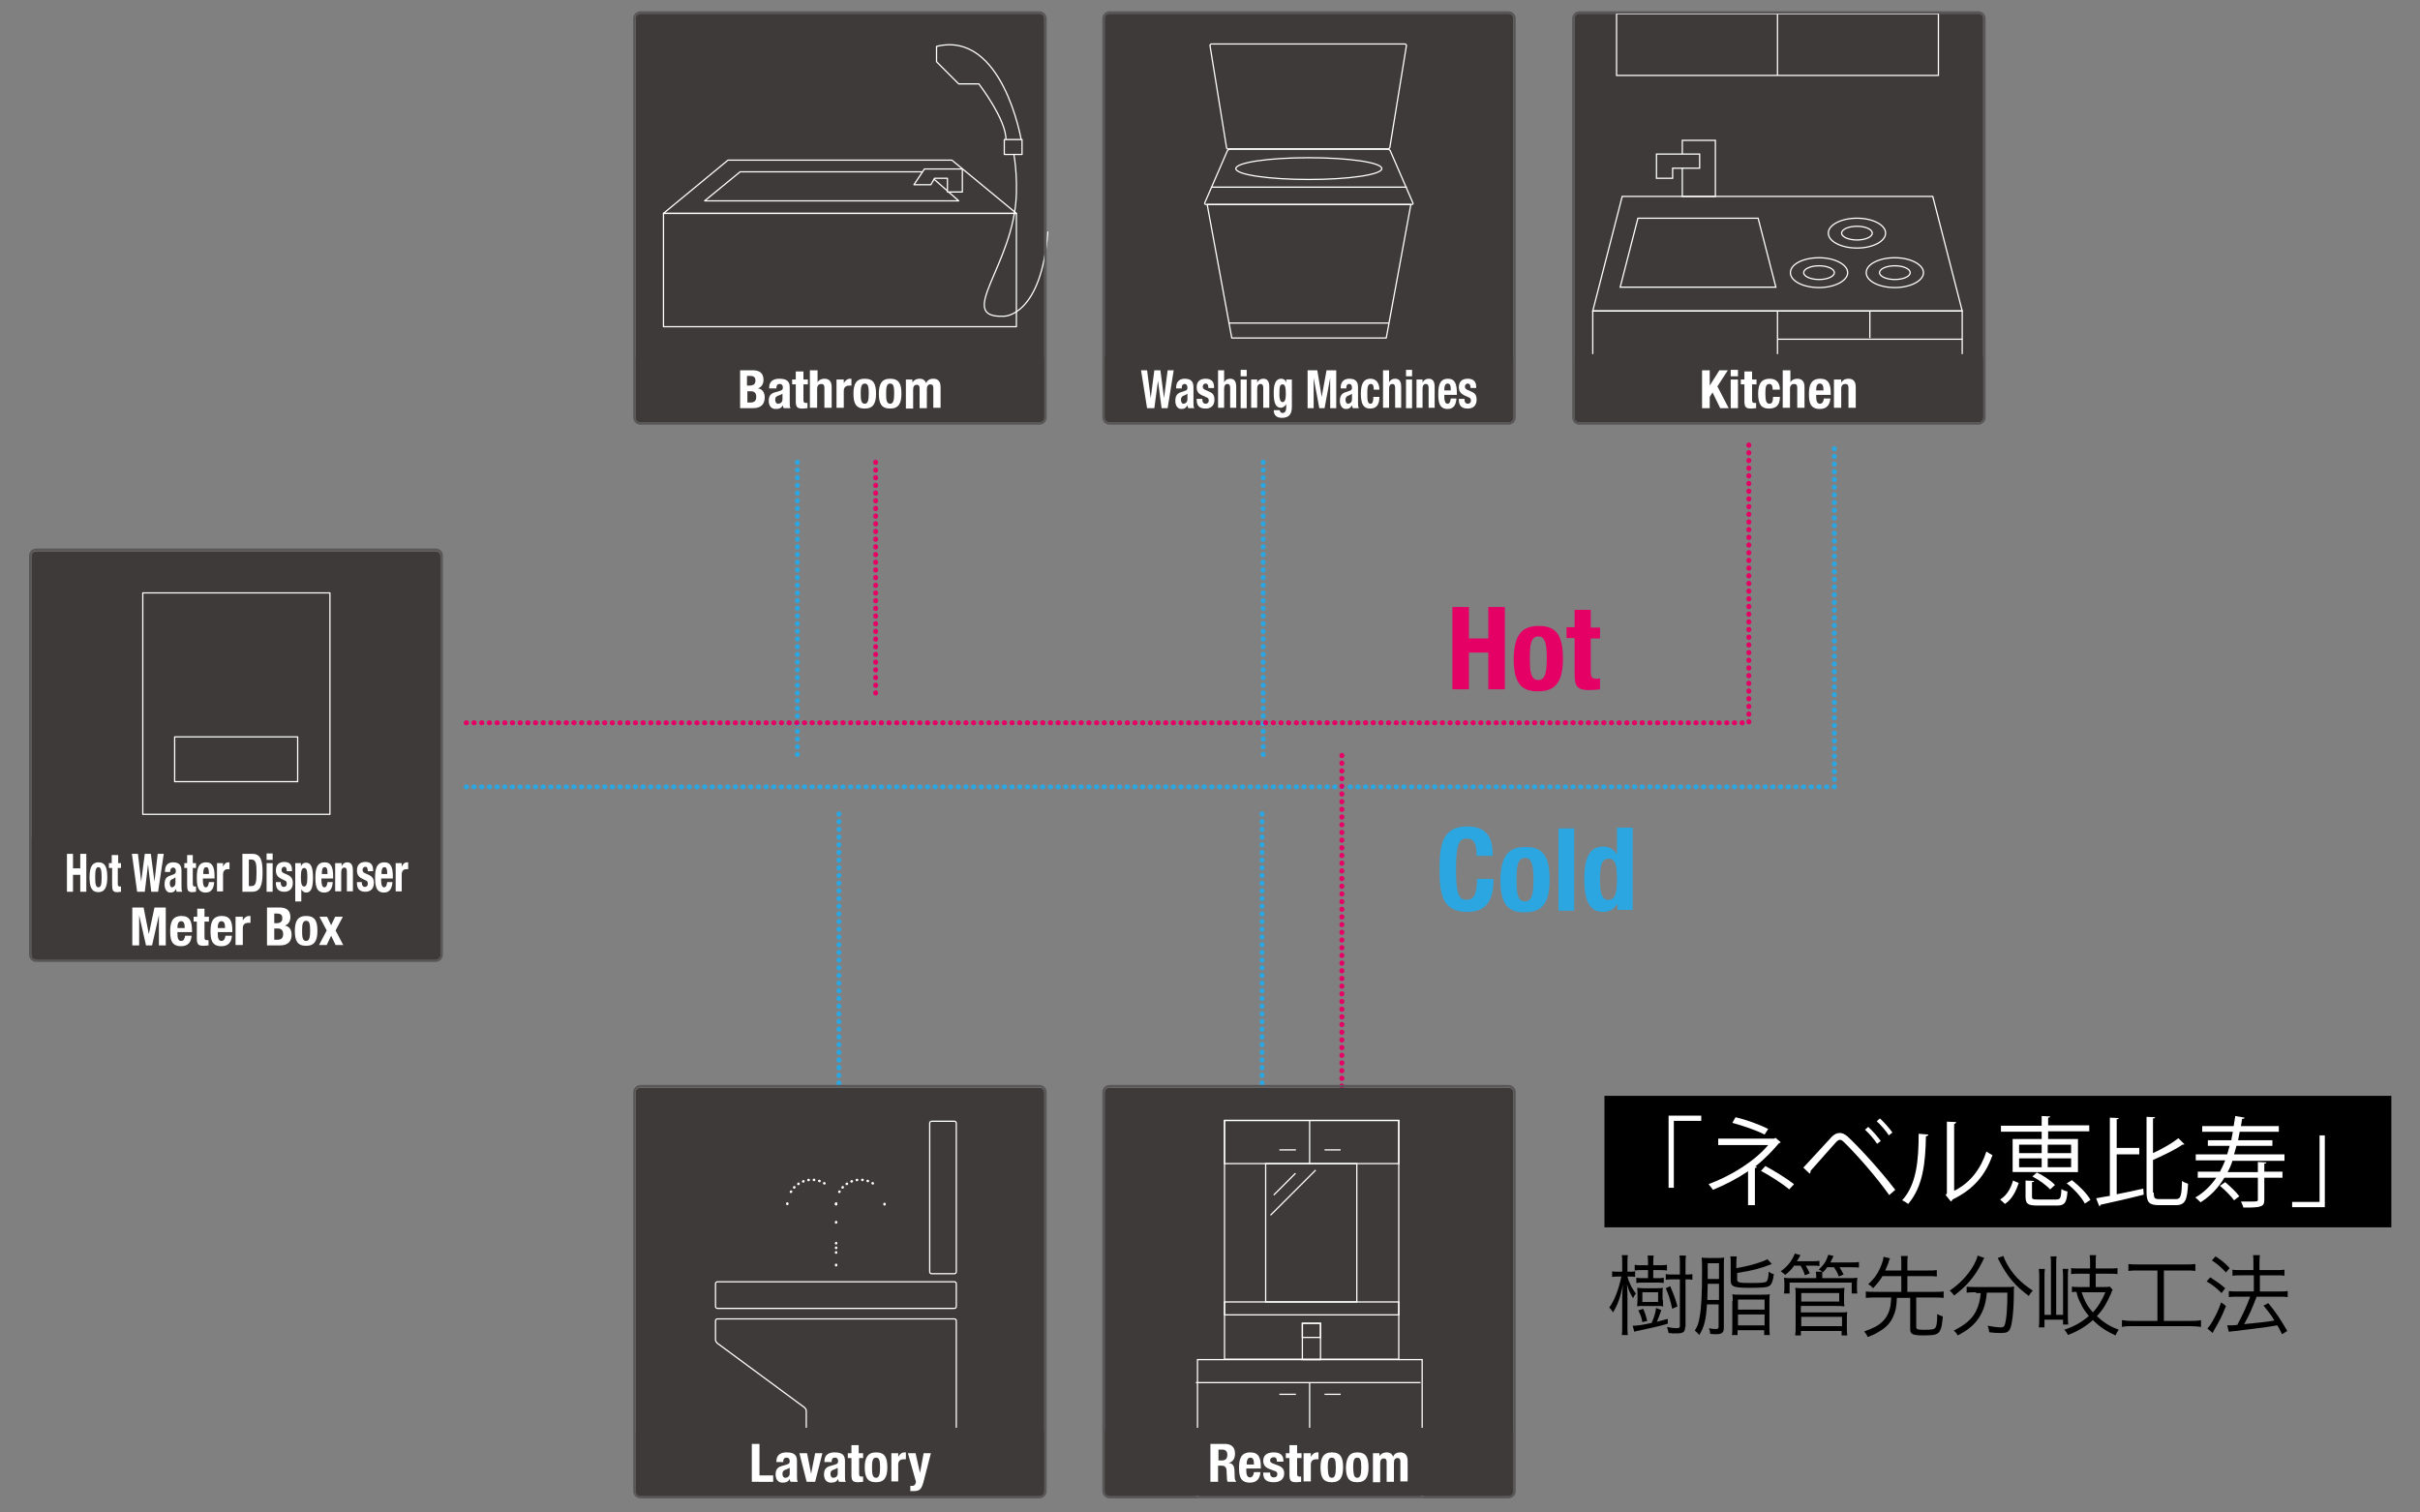 <?xml version="1.0" encoding="utf-8"?>
<!-- Generator: Adobe Illustrator 21.1.0, SVG Export Plug-In . SVG Version: 6.00 Build 0)  -->
<!DOCTYPE svg PUBLIC "-//W3C//DTD SVG 1.1//EN" "http://www.w3.org/Graphics/SVG/1.1/DTD/svg11.dtd">
<svg version="1.1" id="レイヤー_1" xmlns="http://www.w3.org/2000/svg" xmlns:xlink="http://www.w3.org/1999/xlink" x="0px"
	 y="0px" viewBox="0 0 600 375" style="enable-background:new 0 0 600 375;" xml:space="preserve">
<rect x="0" y="0" width="600" height="375" fill="#808080" stroke="none"/>
<style type="text/css">
	.st0{fill:#FFFFFF;}
	
		.st1{fill:none;stroke:#2CA6E0;stroke-width:1.229;stroke-linecap:round;stroke-linejoin:round;stroke-miterlimit:10;stroke-dasharray:6.145400e-02,1.844;}
	.st2{fill:#E40065;}
	.st3{fill:#2CA6E0;}
	
		.st4{fill:none;stroke:#E40065;stroke-width:1.229;stroke-linecap:round;stroke-linejoin:round;stroke-miterlimit:10;stroke-dasharray:6.145400e-02,1.844;}
	.st5{fill:#3E3A39;}
	.st6{fill:none;stroke:#FFFFFF;stroke-width:0.307;stroke-linejoin:round;stroke-miterlimit:10;}
	.st7{fill:#3E3A39;stroke:#FFFFFF;stroke-width:0.307;stroke-linejoin:round;stroke-miterlimit:10;}
	.st8{fill:none;stroke:#FFFFFF;stroke-width:0.307;stroke-linecap:round;stroke-linejoin:round;stroke-miterlimit:10;}
	.st9{fill:none;stroke:#FFFFFF;stroke-width:0.307;stroke-miterlimit:10;}
	.st10{fill:#3E3A39;stroke:#FFFFFF;stroke-width:0.307;stroke-miterlimit:10;}
	.st11{fill:#595757;}
	.st12{fill:none;stroke:#FFFFFF;stroke-width:0.615;stroke-linecap:round;stroke-miterlimit:10;}
	
		.st13{fill:none;stroke:#FFFFFF;stroke-width:0.615;stroke-linecap:round;stroke-miterlimit:10;stroke-dasharray:6.458000e-02,1.292;}
	
		.st14{fill:none;stroke:#FFFFFF;stroke-width:0.615;stroke-linecap:round;stroke-miterlimit:10;stroke-dasharray:5.494300e-02,1.099;}
	.st15{fill:none;stroke:#FFFFFF;stroke-width:0.236;stroke-miterlimit:10;}
</style>
<title>structure_28</title>
<g>
	<g>
		<g>
			<path d="M402.2,313.5c0-1.2,0-1.8-0.1-2.3h1.5c-0.1,0.5-0.1,1.2-0.1,2.2v1.9h0.5c0.6,0,1,0,1.4-0.1v1.4c-0.4-0.1-0.8-0.1-1.4-0.1
				h-0.5c0.2,0.8,0.3,1,0.6,1.7c0.5,1.2,0.9,1.7,1.5,2.5c-0.5,0.7-0.5,0.7-0.7,1.2c-0.7-1.2-1.1-1.9-1.5-3.5
				c0.1,2.4,0.1,2.4,0.1,3.2v6.9c0,1.2,0,1.9,0.1,2.5h-1.5c0.1-0.6,0.1-1.4,0.1-2.5v-6.2c0-0.9,0-1.9,0.2-3.8
				c-0.7,3.3-1.3,5-2.5,6.9c-0.3-0.6-0.5-0.8-0.9-1.2c1.4-2,2.3-4.5,3-7.7h-0.7c-0.6,0-1.1,0-1.6,0.1v-1.4c0.4,0.1,0.9,0.1,1.6,0.1
				h0.9V313.5z M404.8,328.7c1,0,2.5-0.2,4.7-0.7c0.6-1.4,0.9-2.2,1.1-3.7l1.3,0.5c-0.4,1.2-0.8,2.2-1.1,2.9c1-0.2,1.4-0.4,2.7-0.7
				l0,1.2c-2.1,0.6-3.8,1-7.1,1.7c-0.6,0.1-0.9,0.2-1.2,0.3L404.8,328.7z M410.7,316.9c0.8,0,1.3,0,1.8-0.1v1.3
				c-0.5-0.1-1-0.1-1.8-0.1h-3.2c-0.7,0-1.3,0-1.8,0.1v-1.3c0.5,0.1,1,0.1,1.8,0.1h1.1v-2h-1.4c-0.9,0-1.4,0-1.9,0.1v-1.4
				c0.5,0.1,1.1,0.1,1.9,0.1h1.4v-0.6c0-0.7,0-1.2-0.1-1.8h1.5c-0.1,0.6-0.1,1.1-0.1,1.8v0.6h1.5c0.7,0,1.3,0,1.9-0.1v1.4
				c-0.6-0.1-1.2-0.1-1.9-0.1h-1.5v2H410.7z M412.3,322.3c0,0.9,0,1.3,0.1,1.6c-0.5-0.1-0.9-0.1-1.6-0.1h-3.3c-0.7,0-1.2,0-1.6,0.1
				c0-0.5,0.1-1,0.1-1.6v-1.4c0-0.6,0-1.1-0.1-1.6c0.4,0,0.9,0.1,1.5,0.1h3.4c0.6,0,1.1,0,1.5-0.1c-0.1,0.4-0.1,0.6-0.1,1.6V322.3z
				 M407.2,327.8c-0.2-1.2-0.5-1.9-1-2.9l1.2-0.4c0.5,1.1,0.7,1.8,1,3L407.2,327.8z M407.2,322.8h3.9v-2.4h-3.9V322.8z M414.6,324.5
				c-0.5-2.2-0.8-3.3-1.6-5.1l1.1-0.5c0.8,1.9,1.3,3.1,1.8,5L414.6,324.5z M417.8,329c0,1.3-0.5,1.6-2.2,1.6c-0.6,0-1.1,0-1.9-0.1
				c-0.1-0.6-0.2-0.9-0.4-1.5c0.9,0.2,1.7,0.3,2.3,0.3c0.7,0,0.9-0.1,0.9-0.5v-11.6h-1.7c-0.8,0-1.2,0-1.8,0.1v-1.4
				c0.5,0.1,0.9,0.1,1.8,0.1h1.7v-2.3c0-1.1,0-1.8-0.1-2.4h1.6c-0.1,0.7-0.1,1.4-0.1,2.4v2.3c0.9,0,1.2,0,1.7-0.1v1.4
				c-0.5-0.1-0.9-0.1-1.7-0.1V329z"/>
			<path d="M423.2,323.5c-0.2,3.7-0.7,5.6-1.9,7.5c-0.4-0.5-0.7-0.8-1.1-1.1c0.7-1.1,1-2,1.2-3.4c0.4-2.1,0.6-5.4,0.6-11.3
				c0-1.9,0-2.6-0.1-3.4c0.6,0.1,1.2,0.1,1.9,0.1h1.9c0.7,0,1.2,0,1.8-0.1c-0.1,0.5-0.1,1.1-0.1,2.2v15c0,0.9-0.1,1.2-0.5,1.5
				c-0.3,0.2-0.7,0.3-1.4,0.3c-0.5,0-0.9,0-1.5-0.1c0-0.6-0.1-0.9-0.3-1.4c0.7,0.2,1.2,0.2,1.7,0.2c0.6,0,0.7-0.1,0.7-0.7v-5.4
				H423.2z M426.2,322.3v-4h-2.8l-0.1,4H426.2z M426.2,317.1v-3.9h-2.8v3.9H426.2z M430.7,314.4c0.3-0.1,0.3-0.1,1-0.2
				c2.6-0.5,5.5-1.4,6.5-2l1.1,1.2c-2.8,1.1-5.1,1.7-8.6,2.2v1.6c0,0.8,0.4,0.9,3.5,0.9c2.8,0,3.5-0.1,3.8-0.4
				c0.3-0.3,0.5-1.1,0.5-2.4c0.6,0.4,0.8,0.5,1.3,0.6c-0.2,1.6-0.5,2.5-1.1,2.9c-0.5,0.4-1.8,0.5-5,0.5c-2.1,0-3.3-0.1-3.9-0.4
				c-0.5-0.3-0.7-0.6-0.7-1.5v-3.8c0-0.9,0-1.6-0.1-2.1h1.6c-0.1,0.6-0.1,1.2-0.1,2.1V314.4z M429.6,322.6c0-0.7,0-1.2-0.1-1.7
				c0.5,0.1,1,0.1,1.9,0.1h5.5c0.9,0,1.4,0,1.9-0.1c-0.1,0.5-0.1,1-0.1,1.7v6.2c0,1,0,1.6,0.1,2.2h-1.4v-1.2h-6.6v1.2h-1.4
				c0.1-0.5,0.1-1.1,0.1-2.2V322.6z M430.9,324.7h6.6v-2.5h-6.6V324.7z M430.9,328.6h6.6v-2.7h-6.6V328.6z"/>
			<path d="M444.7,314c-0.7,0.9-1.2,1.4-2.1,2.1c-0.4-0.4-0.5-0.5-1.1-0.9c1.7-1.2,2.8-2.6,3.5-4.4l1.4,0.4
				c-0.4,0.7-0.5,0.9-0.9,1.5h3.7c0.9,0,1.4,0,1.9-0.1v1.3c-0.6-0.1-0.7-0.1-1.7-0.1h-1.7c0.4,0.7,0.7,1.2,1,1.9l-1.2,0.5
				c-0.3-1-0.6-1.6-1.1-2.4H444.7z M451.8,315.3c-0.4-0.3-0.5-0.4-0.9-0.5c1.3-1.2,1.9-2.1,2.4-3.7l1.3,0.3
				c-0.3,0.6-0.4,0.9-0.8,1.6h5.2c0.9,0,1.3,0,1.9-0.1v1.4c-0.5-0.1-1-0.1-1.9-0.1h-2.9c0.4,0.7,0.7,1.2,1,1.8l-1.2,0.5
				c-0.4-1.1-0.6-1.4-1.2-2.3h-1.7c-0.3,0.5-0.4,0.6-1.2,1.4C452,315.4,451.9,315.4,451.8,315.3c0,0.5,0,0.6,0,1.2v0.4h6.5
				c1,0,1.5,0,2.2-0.1c0,0.4-0.1,0.7-0.1,1.4v1.1c0,0.7,0,1,0.1,1.4h-1.4V318h-15.4v2.7h-1.4c0.1-0.4,0.1-0.8,0.1-1.4v-1.1
				c0-0.6,0-1-0.1-1.4c0.6,0.1,1.1,0.1,2.1,0.1h5.9v-0.4c0-0.5,0-0.7-0.1-1.2H451.8z M445.1,331c0.1-0.7,0.1-1.3,0.1-2.2v-7.9
				c0-0.7,0-1.1-0.1-1.6c0.7,0.1,1.3,0.1,2.2,0.1h7.8c0.9,0,1.5,0,2.2-0.1c0,0.4-0.1,0.9-0.1,1.6v1.3c0,0.8,0,1.2,0.1,1.7
				c-0.7-0.1-1.2-0.1-2.2-0.1h-8.6v1.6h9.5c0.9,0,1.4,0,2-0.1c-0.1,0.5-0.1,1.1-0.1,2v1.7c0,0.8,0,1.4,0.1,2.1h-1.4V330h-10.1v1.1
				H445.1z M446.6,322.7h9.4v-2.1h-9.4V322.7z M446.6,328.8h10.1v-2.3h-10.1V328.8z"/>
			<path d="M466.8,316.3c-0.7,1.2-1.4,2-2.4,3.1c-0.4-0.5-0.7-0.7-1.2-1c1.2-1.1,2.1-2.2,2.8-3.7c0.5-1.1,0.9-2.1,1-3.1l1.6,0.4
				c-0.2,0.4-0.3,0.6-0.4,1.1c-0.3,0.8-0.5,1.2-0.8,1.9h4v-1.7c0-0.7,0-1.3-0.1-1.9h1.7c-0.1,0.6-0.1,1.2-0.1,1.9v1.7h5.2
				c0.9,0,1.5,0,2.1-0.1v1.6c-0.6-0.1-1.2-0.1-2.1-0.1h-5.2v3.9h6.8c1,0,1.6,0,2.2-0.1v1.6c-0.7-0.1-1.3-0.1-2.2-0.1h-4.6v7.3
				c0,0.6,0.3,0.7,2.1,0.7c1.9,0,2.4-0.1,2.7-0.6c0.3-0.5,0.4-1.5,0.4-3.3c0.5,0.3,0.8,0.4,1.4,0.6c-0.2,1.9-0.3,2.8-0.7,3.5
				c-0.5,1-1.3,1.2-4.1,1.2c-2.6,0-3.3-0.3-3.3-1.5v-7.8h-3.3c-0.1,2.4-0.3,3.2-0.9,4.6c-0.7,1.6-1.8,2.8-3.6,3.8
				c-0.8,0.5-1.4,0.8-2.7,1.3c-0.2-0.4-0.3-0.5-0.4-0.7c-0.3-0.4-0.3-0.4-0.5-0.7c2.1-0.7,3.5-1.4,4.6-2.5c1-1,1.6-2.2,1.9-3.8
				c0.1-0.5,0.1-1.1,0.2-2.1h-4c-0.9,0-1.6,0-2.3,0.1v-1.6c0.6,0.1,1.3,0.1,2.3,0.1h6.5v-3.9H466.8z"/>
			<path d="M492,311.9c-0.2,0.3-0.3,0.4-0.6,1.1c-1.7,3.4-3.8,5.9-6.9,8.2c-0.3-0.4-0.6-0.8-1.1-1.2c2.6-1.8,4.5-3.8,6-6.4
				c0.5-1,0.8-1.6,0.9-2.3L492,311.9z M489.9,320.4c-0.8,0-1.6,0-2.3,0.1V319c0.6,0.1,1.4,0.1,2.3,0.1h7.2c1,0,1.7,0,2.3-0.1
				c-0.1,0.4-0.1,0.6-0.1,1.6c0,4.2-0.4,7.9-1,9c-0.4,0.7-0.9,0.9-2.2,0.9c-0.7,0-1.5,0-2.9-0.2c-0.1-0.6-0.1-0.9-0.4-1.6
				c1.2,0.2,2.3,0.4,3.1,0.4c0.7,0,0.9-0.1,1.1-0.5c0.5-1.3,0.7-4.3,0.7-8.1h-5.1c-0.2,2.4-0.7,4.1-1.7,5.8
				c-1.1,1.9-2.8,3.4-5.5,4.8c-0.3-0.5-0.5-0.8-1-1.2c2.8-1.4,4.5-2.8,5.5-4.8c0.7-1.4,1-2.6,1.2-4.5H489.9z M496.7,311.4
				c0.2,0.6,0.4,1,0.8,1.8c1.6,2.9,3.5,4.8,6.5,6.8c-0.4,0.4-0.7,0.8-1,1.3c-3.5-2.6-5.3-4.8-7.4-8.8c-0.1-0.2-0.2-0.4-0.3-0.6
				L496.7,311.4z"/>
			<path d="M508.5,313.8c0-1,0-1.7-0.1-2.3h1.5c-0.1,0.5-0.1,1.3-0.1,2.3v12.2h1.7v-9.2c0-0.9,0-1.6-0.1-2.2h1.4
				c-0.1,0.7-0.1,1.2-0.1,2.2v9.1c0,1.1,0,1.9,0.1,2.5h-1.3v-1.2h-4.6v1.9h-1.4c0.1-0.7,0.1-1.4,0.1-2.3v-10c0-0.8,0-1.5-0.1-2.2
				h1.5c-0.1,0.6-0.1,1.3-0.1,2.2v9.2h1.6V313.8z M515.8,315.8c-0.9,0-1.7,0-2.3,0.1v-1.5c0.5,0.1,1.3,0.1,2.3,0.1h2.4v-1.1
				c0-0.9,0-1.6-0.1-2.2h1.6c-0.1,0.5-0.1,1.2-0.1,2.2v1.1h3.1c0.9,0,1.7,0,2.3-0.1v1.5c-0.6-0.1-1.4-0.1-2.3-0.1h-3.1v3.3h2
				c0.7,0,1.1,0,1.5-0.1l0.7,0.8c-0.2,0.3-0.2,0.3-0.4,0.9c-1.1,2.5-2,4-3.5,5.6c1.6,1.6,3.3,2.6,5.4,3.4c-0.3,0.4-0.6,0.9-0.8,1.4
				c-2.2-1-3.9-2.1-5.6-3.8c-1.8,1.6-3.8,2.8-6.2,3.7c-0.2-0.5-0.5-0.9-0.9-1.3c2.4-0.8,4.2-1.8,6.1-3.4c-0.8-1-1.5-1.9-2-3.1
				c-0.5-0.9-0.7-1.4-1.1-2.9c-0.5,0-0.7,0-1.1,0.1V319c0.5,0.1,1.1,0.1,1.8,0.1h2.6v-3.3H515.8z M516.1,320.4
				c0.8,2.3,1.4,3.4,2.8,5c1.3-1.4,2.2-2.9,3.1-5H516.1z"/>
			<path d="M530.2,315c-1,0-1.8,0-2.5,0.1v-1.7c0.7,0.1,1.4,0.1,2.5,0.1h11.6c1.1,0,1.8,0,2.5-0.1v1.7c-0.8-0.1-1.5-0.1-2.5-0.1
				h-5.3v12.5h6.6c1.1,0,1.8,0,2.6-0.2v1.7c-0.7-0.1-1.5-0.2-2.6-0.2h-14.4c-1.1,0-1.8,0-2.6,0.2v-1.7c0.7,0.1,1.4,0.2,2.6,0.2h6.2
				V315H530.2z"/>
			<path d="M548,316.7c1.4,0.9,2.2,1.4,3.7,2.7l-0.9,1.2c-1.3-1.3-2.2-2-3.7-2.9L548,316.7z M551.9,323.8c-0.9,2.3-1.6,3.7-2.9,5.9
				c-0.1,0.2-0.2,0.4-0.4,0.8l-1.3-1.1c0.4-0.5,0.8-1,1.3-1.9c0.9-1.6,1.4-2.6,2.1-4.6L551.9,323.8z M549.3,311.5
				c1.4,0.9,2.3,1.6,3.5,2.9l-0.9,1.1c-1.1-1.2-2.1-2.1-3.5-3L549.3,311.5z M555.6,316.2c-0.8,0-1.5,0-2.1,0.1v-1.5
				c0.5,0.1,1.2,0.1,2.1,0.1h3.1v-1.5c0-1.1,0-1.7-0.1-2.2h1.7c-0.1,0.6-0.1,1.2-0.1,2.2v1.5h4.2c0.8,0,1.4,0,2-0.1v1.5
				c-0.6-0.1-1.1-0.1-1.9-0.1h-4.2v4h4.9c0.9,0,1.4,0,2-0.1v1.5c-0.6-0.1-1.2-0.1-2-0.1h-5.7c-1.3,3.3-1.7,4.3-3.1,6.8
				c3.8-0.4,5.4-0.5,7.5-0.9c-0.9-1.5-1.4-2.1-2.7-3.7l1.2-0.6c1.9,2.3,3,4,4.7,6.9l-1.3,0.8c-0.6-1.1-0.7-1.5-1.2-2.2
				c-1.7,0.3-1.7,0.3-3.9,0.6c-1.6,0.2-1.6,0.2-6.4,0.8c-0.9,0.1-1.2,0.1-1.7,0.2l-0.4-1.6c0.3,0,0.5,0,0.7,0c0.4,0,1,0,1.8-0.1
				c1.4-2.6,2.3-4.6,3.2-7h-3.2c-0.8,0-1.5,0-2.1,0.1v-1.5c0.6,0.1,1.2,0.1,2.2,0.1h4v-4H555.6z"/>
		</g>
	</g>
	<rect x="397.8" y="271.7" width="195.1" height="32.6"/>
	<g>
		<g>
			<path class="st0" d="M413.7,294.4v-17.8h8.1v1.3h-6.8v16.6H413.7z"/>
			<path class="st0" d="M441.5,283.2c-0.1,0.1-0.2,0.2-0.4,0.2c-1.6,1.9-3.6,4-5.9,5.8l0.4,0.1c0,0.1-0.2,0.3-0.5,0.3v9.2h-1.7v-8.4
				c-2.5,1.7-5.7,3.4-8.7,4.6c-0.1-0.2-0.9-1.2-1.1-1.4c5.9-2.2,11.5-5.8,14.8-9.7H426v-1.6h13.9l0.3-0.2L441.5,283.2z M437.5,281.3
				c-2.1-1.1-5.4-2.2-8-2.9l0.8-1.4c2.6,0.6,5.9,1.8,8.1,2.9L437.5,281.3z M437.7,289.1c2.4,1.3,5.3,3.1,7.1,4.5l-1.2,1.3
				c-1.6-1.4-4.6-3.3-7-4.6L437.7,289.1z"/>
			<path class="st0" d="M447.1,289.5c1.8-1.9,5.7-6.2,7.1-7.7c0.6-0.6,1.3-0.9,1.9-0.9c0.7,0,1.3,0.3,2,0.9
				c3.1,2.9,8.2,8.5,11.8,13.2l-1.5,1.3c-3.4-4.8-8.5-10.5-11.2-13.1c-0.4-0.4-0.7-0.6-1-0.6s-0.6,0.2-1,0.6
				c-1.1,1.2-4.7,5.3-6.3,7.1c0,0,0,0.1,0,0.2c0,0.2-0.1,0.4-0.2,0.5L447.1,289.5z M463.2,279.4c1.1,1,2.4,2.5,3.1,3.5l-0.9,0.7
				c-0.7-1.1-2-2.6-3-3.5L463.2,279.4z M466.1,277.3c1.1,1,2.4,2.5,3.1,3.5l-0.9,0.7c-0.7-1.1-2-2.6-3-3.5L466.1,277.3z"/>
			<path class="st0" d="M478.1,281.3c0,0.2-0.2,0.4-0.6,0.4c-0.1,6.5-0.7,12.5-4.4,16.8c-0.4-0.3-1-0.7-1.5-0.9
				c3.6-3.9,4.1-10,4.1-16.5L478.1,281.3z M484.4,295.3c4.1-2,6.7-5.5,8.1-9.8c0.4,0.3,1.1,0.7,1.5,0.9c-1.7,4.9-4.7,8.5-9.9,11
				c-0.1,0.2-0.2,0.4-0.4,0.5l-1.3-1.6l0.3-0.4v-17.8l2.3,0.1c0,0.2-0.2,0.4-0.5,0.5V295.3z"/>
			<path class="st0" d="M500.5,293.3c-0.6,1.9-1.6,4-3.4,5.2l-1.2-1.1c1.7-1,2.7-2.9,3.2-4.7L500.5,293.3z M506.2,282.5v-1.9h-10.1
				v-1.5h10.1v-2.4l2.1,0.1c0,0.2-0.2,0.3-0.5,0.3v1.9H518v1.5h-10.2v1.9h7.4v8.2H499v-8.2H506.2z M500.6,283.8v2.1h5.6v-2.1H500.6z
				 M500.6,287.2v2.2h5.6v-2.2H500.6z M503.8,296.7c0,0.6,0.2,0.7,1.5,0.7h4.5c1,0,1.2-0.3,1.3-2.6c0.4,0.3,1,0.5,1.5,0.6
				c-0.2,2.8-0.7,3.5-2.6,3.5h-4.8c-2.4,0-3-0.4-3-2.2v-4l2.1,0.1c0,0.2-0.1,0.3-0.5,0.3V296.7z M508.3,294.9
				c-0.9-1-2.8-2.4-4.4-3.2l1.1-1c1.7,0.8,3.6,2.1,4.5,3.1L508.3,294.9z M513.5,283.8h-5.8v2.1h5.8V283.8z M513.5,289.4v-2.2h-5.8
				v2.2H513.5z M516.9,298.4c-0.8-1.5-2.6-3.6-4.5-5l1.3-0.8c1.8,1.4,3.8,3.4,4.6,4.9L516.9,298.4z"/>
			<path class="st0" d="M524.8,286.1v10c2.1-0.4,4.4-0.9,6.6-1.4l0.1,1.5c-3.9,1-8,1.9-10.7,2.5c0,0.2-0.2,0.3-0.3,0.4l-0.8-2
				c1-0.2,2.1-0.4,3.4-0.6v-19.4l2.2,0.1c0,0.2-0.2,0.3-0.5,0.3v7.1h5.6v1.6H524.8z M534,295.7c0,1.4,0.2,1.6,1.4,1.6h4.1
				c1.2,0,1.4-0.9,1.5-4.5c0.4,0.3,1.1,0.6,1.5,0.7c-0.2,4-0.7,5.3-3,5.3h-4.3c-2.3,0-3-0.7-3-3.2v-18.7l2.1,0.1
				c0,0.2-0.1,0.3-0.5,0.3v8.6c2.4-1.1,4.8-2.5,6.3-3.7l1.5,1.5c-0.1,0.1-0.2,0.1-0.5,0.1c-1.7,1.2-4.6,2.6-7.3,3.8V295.7z"/>
			<path class="st0" d="M566.5,287.8h-13c-0.3,1-0.7,1.9-1.2,2.8h7.5v-2.5l2.1,0.1c0,0.2-0.1,0.3-0.5,0.3v2h4.5v1.5h-4.5v5.4
				c0,1-0.2,1.5-1,1.7c-0.8,0.3-2.1,0.3-4.2,0.3c-0.1-0.5-0.4-1.1-0.6-1.5c0.9,0,1.7,0,2.3,0c1.8,0,1.9,0,1.9-0.5V292h-8.3
				c-1.5,2.5-3.4,4.5-5.9,6.1c-0.3-0.3-0.9-0.9-1.3-1.2c2.1-1.2,3.8-2.9,5.2-4.9h-4.6v-1.5h5.5c0.5-0.9,0.9-1.8,1.3-2.8h-7.3v-1.5
				h7.8c0.2-0.7,0.4-1.4,0.6-2.1h-5.4v-1.4h5.8l0.4-2.1H546v-1.4h7.8c0.1-0.8,0.3-1.7,0.4-2.5l2.3,0.4c0,0.2-0.2,0.3-0.6,0.3
				c-0.1,0.6-0.2,1.2-0.3,1.8h9.4v1.4h-9.7c-0.1,0.7-0.3,1.4-0.4,2.1h8.5v1.4h-8.9c-0.2,0.7-0.4,1.4-0.6,2.1h12.5V287.8z
				 M553.9,297.6c-0.7-1-2.2-2.5-3.5-3.6l1.3-0.9c1.2,1,2.8,2.5,3.5,3.5L553.9,297.6z"/>
			<path class="st0" d="M576.4,281.5v17.8h-8.1v-1.3h6.8v-16.5H576.4z"/>
		</g>
	</g>
	<g>
		<line class="st1" x1="313.2" y1="114.6" x2="313.2" y2="187.3"/>
		<line class="st1" x1="208" y1="201.8" x2="208" y2="269.6"/>
		<line class="st1" x1="312.9" y1="201.8" x2="312.9" y2="269.6"/>
		<polyline class="st1" points="115.6,195.1 454.8,195.1 454.8,110.1 		"/>
	</g>
	<g>
		<path class="st2" d="M360.1,150.5h4.1v7.8h4.8v-7.8h4.1v20.4H369v-9.1h-4.8v9.1h-4.1V150.5z"/>
		<path class="st2" d="M381.4,155.2c4.7-0.1,6.1,2.7,6.1,8.1c0,5.3-1.5,8.1-6.1,8.1c-4.7,0.1-6.1-2.7-6.1-8.1
			C375.4,158,376.9,155.2,381.4,155.2z M381.4,168.6c1.6,0,2.1-1.6,2.1-5.4s-0.5-5.4-2.1-5.4c-1.9,0-2.1,2.3-2.1,5.4
			C379.3,166.4,379.5,168.6,381.4,168.6z"/>
		<path class="st2" d="M390.5,151.2h3.9v4.4h2.3v2.7h-2.3v8.3c0,1.2,0.3,1.7,1.4,1.7c0.3,0,0.6,0,0.9-0.1v2.7
			c-0.9,0.1-1.7,0.2-2.6,0.2c-3.1,0-3.7-0.9-3.7-4.1v-8.8h-2v-2.7h2V151.2z"/>
	</g>
	<g>
		<path class="st3" d="M366.1,212.2c0-3-0.6-4.3-2.5-4.3c-2.1,0-2.6,2.1-2.6,7.9c0,6.2,0.9,7.3,2.6,7.3c1.5,0,2.6-0.8,2.6-5.2h4.1
			c0,4.4-1.1,8.2-6.5,8.2c-6.2,0-6.9-4.4-6.9-10.6s0.8-10.6,6.9-10.6c5.9,0,6.3,4.3,6.3,7.3H366.1z"/>
		<path class="st3" d="M378.1,210c4.7-0.1,6.1,2.7,6.1,8.1c0,5.3-1.5,8.1-6.1,8.1c-4.7,0.1-6.1-2.7-6.1-8.1
			C372.1,212.8,373.6,210,378.1,210z M378.1,223.5c1.6,0,2.1-1.6,2.1-5.4s-0.5-5.4-2.1-5.4c-1.9,0-2.1,2.3-2.1,5.4
			S376.2,223.5,378.1,223.5z"/>
		<path class="st3" d="M386.4,205.4h3.9v20.4h-3.9V205.4z"/>
		<path class="st3" d="M401,224.1L401,224.1c-0.9,1.4-2,2-3.5,2c-3.2,0-4.7-2.4-4.7-8.1s1.5-8.1,4.7-8.1c1.5,0,2.5,0.6,3.3,1.8h0.1
			v-6.5h3.9v20.4H401V224.1z M398.8,223.1c1.7,0,2.1-1.7,2.1-5.1s-0.3-5.1-2.1-5.1c-1.7,0-2.1,1.7-2.1,5.1S397.1,223.1,398.8,223.1z
			"/>
	</g>
	<line class="st1" x1="197.7" y1="114.6" x2="197.7" y2="187.3"/>
	<line class="st4" x1="332.7" y1="187.3" x2="332.7" y2="269.6"/>
	<polyline class="st4" points="115.6,179.2 433.6,179.2 433.6,110.1 	"/>
	<g>
		<line class="st4" x1="217.1" y1="114.6" x2="217.1" y2="172.9"/>
	</g>
	<g>
		<path class="st5" d="M258.9,103.5c0,0.7-0.5,1.2-1.2,1.2h-98.9c-0.7,0-1.2-0.5-1.2-1.2V4.6c0-0.7,0.5-1.2,1.2-1.2h98.9
			c0.7,0,1.2,0.5,1.2,1.2V103.5z"/>
	</g>
	<g>
		<rect x="164.5" y="52.9" class="st6" width="87.5" height="28.1"/>
		<polygon class="st6" points="252,52.9 164.5,52.9 180.5,39.7 236,39.7 		"/>
		<polygon class="st6" points="237.7,49.8 174.7,49.8 183.5,42.6 229.5,42.6 		"/>
		<polygon class="st7" points="238.6,47.6 238.6,41.9 229.2,41.9 226.6,45.8 229.2,45.8 230.8,45.8 231.7,44.2 234.9,44.2 
			234.9,47.6 		"/>
	</g>
	<path class="st6" d="M259.8,57.4c-1.6,21-10.8,21-10.8,21c-12.5,0.6,2.5-12.7,3-30.4c0.2-7-1-11.6-1-11.6"/>
	<path class="st6" d="M253.2,34.7c0,0-4.6-27.2-21-23.2v3.8l5.5,5.5h5c0,0,6.9,9,6.7,13.9H253.2z"/>
	<rect x="249" y="34.6" class="st7" width="4.4" height="3.7"/>
	<g>
		<path class="st5" d="M375.2,103.5c0,0.7-0.5,1.2-1.2,1.2h-98.9c-0.7,0-1.2-0.5-1.2-1.2V4.6c0-0.7,0.5-1.2,1.2-1.2H374
			c0.7,0,1.2,0.5,1.2,1.2V103.5z"/>
	</g>
	<g>
		<path class="st5" d="M375.2,89c0-0.7-0.5-1.2-1.2-1.2h-98.9c-0.7,0-1.2,0.5-1.2,1.2v14.5c0,0.7,0.5,1.2,1.2,1.2H374
			c0.7,0,1.2-0.5,1.2-1.2V89z"/>
	</g>
	<polygon class="st8" points="343.7,83.8 305.4,83.8 299.3,50.7 349.8,50.7 	"/>
	<g>
		<path class="st8" d="M304.3,37.4c0.1-0.2,0.4-0.4,0.6-0.4h39.2c0.2,0,0.5,0.2,0.6,0.4l5.6,12.9c0.1,0.2,0,0.4-0.3,0.4H299
			c-0.2,0-0.4-0.2-0.3-0.4L304.3,37.4z"/>
	</g>
	<g>
		<path class="st8" d="M304.6,37c-0.2,0-0.5-0.2-0.5-0.4L300,11.3c0-0.2,0.1-0.4,0.4-0.4h47.9c0.2,0,0.4,0.2,0.4,0.4l-4.1,25.2
			c0,0.2-0.3,0.4-0.5,0.4H304.6z"/>
	</g>
	<path class="st6" d="M342.6,41.8c0,1.5-8.1,2.7-18.1,2.7c-10,0-18.1-1.2-18.1-2.7c0-1.5,8.1-2.7,18.1-2.7
		C334.5,39.1,342.6,40.3,342.6,41.8z"/>
	<line class="st8" x1="300.4" y1="46.4" x2="348.7" y2="46.4"/>
	<line class="st9" x1="304.7" y1="80.1" x2="344.4" y2="80.1"/>
	<g>
		<path class="st5" d="M491.7,103.5c0,0.7-0.5,1.2-1.2,1.2h-98.9c-0.7,0-1.2-0.5-1.2-1.2V4.6c0-0.7,0.5-1.2,1.2-1.2h98.9
			c0.7,0,1.2,0.5,1.2,1.2V103.5z"/>
	</g>
	<g>
		<polygon class="st9" points="402.2,48.7 394.9,77.1 486.5,77.1 479.2,48.7 		"/>
		<polygon class="st9" points="435.9,54.1 440.3,71.2 401.7,71.2 406.1,54.1 		"/>
		<g>
			<rect x="417.1" y="34.8" class="st9" width="8.2" height="13.9"/>
			<polygon class="st10" points="421.4,38.2 410.7,38.2 410.7,44.2 414.7,44.2 414.7,41.7 421.4,41.7 			"/>
		</g>
		<g>
			<ellipse class="st9" cx="460.4" cy="57.8" rx="7.1" ry="3.7"/>
			<ellipse class="st9" cx="460.4" cy="57.8" rx="3.8" ry="1.7"/>
		</g>
		<g>
			<g>
				<path class="st9" d="M458.1,67.6c0-2-3.2-3.7-7.1-3.7c-3.9,0-7.1,1.6-7.1,3.7s3.2,3.7,7.1,3.7C454.9,71.3,458.1,69.6,458.1,67.6
					z"/>
				<ellipse class="st9" cx="451" cy="67.6" rx="3.8" ry="1.7"/>
			</g>
			<g>
				<path class="st9" d="M476.9,67.6c0-2-3.2-3.7-7.1-3.7c-3.9,0-7.1,1.6-7.1,3.7s3.2,3.7,7.1,3.7C473.7,71.3,476.9,69.6,476.9,67.6
					z"/>
				<ellipse class="st9" cx="469.8" cy="67.6" rx="3.8" ry="1.7"/>
			</g>
		</g>
	</g>
	<rect x="394.9" y="77.1" class="st6" width="91.6" height="14.1"/>
	<polyline class="st6" points="440.7,77.1 440.7,84.9 440.7,88.4 	"/>
	<line class="st6" x1="486.5" y1="84.1" x2="440.7" y2="84.1"/>
	<line class="st6" x1="463.6" y1="77.1" x2="463.6" y2="83.8"/>
	<g>
		<rect x="400.8" y="3.4" class="st9" width="79.8" height="15.3"/>
		<line class="st9" x1="440.7" y1="3.4" x2="440.7" y2="18.7"/>
	</g>
	<g>
		<path class="st5" d="M491.7,89c0-0.7-0.5-1.2-1.2-1.2h-98.9c-0.7,0-1.2,0.5-1.2,1.2v14.5c0,0.7,0.5,1.2,1.2,1.2h98.9
			c0.7,0,1.2-0.5,1.2-1.2V89z"/>
	</g>
	<g>
		<path class="st0" d="M282.9,91.8h1.5l0.9,6.9h0l0.9-6.9h1.5l0.9,6.9h0l0.9-6.9h1.5l-1.5,9.4H288l-0.9-6.8h0l-0.9,6.8h-1.8
			L282.9,91.8z"/>
		<path class="st0" d="M291.6,96.3v-0.2c0-1.6,1-2.2,2.1-2.2c1.8,0,2.2,0.9,2.2,2.2v3.7c0,0.7,0,1,0.2,1.4h-1.5
			c-0.1-0.2-0.1-0.5-0.2-0.7h0c-0.4,0.7-0.8,0.9-1.5,0.9c-1.1,0-1.5-1.1-1.5-2c0-1.3,0.5-1.9,1.5-2.2l0.9-0.3
			c0.5-0.1,0.6-0.4,0.6-0.8c0-0.5-0.2-0.9-0.7-0.9c-0.5,0-0.7,0.4-0.7,0.9v0.2H291.6z M294.4,97.6c-0.2,0.2-0.5,0.3-0.7,0.4
			c-0.6,0.2-0.9,0.5-0.9,1.1c0,0.5,0.2,1,0.6,1c0.4,0,1-0.3,1-1.1V97.6z"/>
		<path class="st0" d="M298.1,98.9v0.2c0,0.6,0.3,1,0.8,1c0.5,0,0.8-0.3,0.8-0.8c0-0.5-0.3-0.7-0.6-0.8l-1.1-0.5
			c-0.9-0.4-1.3-1-1.3-2c0-1.2,0.6-2.1,2.2-2.1c1.4,0,2.1,0.7,2.1,2v0.3h-1.4c0-0.7-0.2-1.1-0.7-1.1c-0.4,0-0.7,0.3-0.7,0.8
			c0,0.3,0.2,0.6,0.7,0.8l0.9,0.4c1,0.4,1.3,1,1.3,2c0,1.5-0.9,2.2-2.2,2.2c-1.7,0-2.2-0.9-2.2-2.2v-0.2H298.1z"/>
		<path class="st0" d="M302,91.8h1.5v3h0c0.3-0.6,0.8-0.9,1.5-0.9c1,0,1.5,0.6,1.5,2v5.2H305v-4.9c0-0.7-0.2-1-0.7-1
			c-0.5,0-0.8,0.4-0.8,1.2v4.7H302V91.8z"/>
		<path class="st0" d="M307.6,91.7h1.5v1.6h-1.5V91.7z M307.6,94.1h1.5v7.1h-1.5V94.1z"/>
		<path class="st0" d="M310.2,94.1h1.5v0.8h0c0.3-0.7,0.9-1,1.5-1c1,0,1.5,0.6,1.5,2v5.2h-1.5v-4.9c0-0.7-0.2-1-0.7-1
			c-0.5,0-0.8,0.4-0.8,1.2v4.7h-1.5V94.1z"/>
		<path class="st0" d="M320.3,94.1v6.7c0,1.9-0.7,2.8-2.5,2.8c-1.3,0-2-0.7-2-1.9h1.5c0,0.2,0.1,0.4,0.2,0.5
			c0.1,0.1,0.3,0.2,0.5,0.2c0.6,0,0.9-0.6,0.9-1.3v-0.9h0c-0.3,0.5-0.8,0.9-1.3,0.9c-1.2,0-1.8-1-1.8-3.6c0-1.7,0.2-3.6,1.9-3.6
			c0.4,0,1,0.2,1.2,1h0v-0.8H320.3z M318,99.7c0.6,0,0.8-0.8,0.8-2c0-1.7-0.2-2.4-0.8-2.4c-0.7,0-0.8,0.6-0.8,2.6
			C317.2,98.8,317.4,99.7,318,99.7z"/>
		<path class="st0" d="M324.2,91.8h2.4l1.1,6.6h0l1.2-6.6h2.4v9.4h-1.5v-7.5h0l-1.4,7.5h-1.3l-1.4-7.5h0v7.5h-1.5V91.8z"/>
		<path class="st0" d="M332.4,96.3v-0.2c0-1.6,1-2.2,2.1-2.2c1.8,0,2.2,0.9,2.2,2.2v3.7c0,0.7,0,1,0.2,1.4h-1.5
			c-0.1-0.2-0.1-0.5-0.2-0.7h0c-0.4,0.7-0.8,0.9-1.5,0.9c-1.1,0-1.5-1.1-1.5-2c0-1.3,0.5-1.9,1.5-2.2l0.9-0.3
			c0.5-0.1,0.6-0.4,0.6-0.8c0-0.5-0.2-0.9-0.7-0.9c-0.5,0-0.7,0.4-0.7,0.9v0.2H332.4z M335.2,97.6c-0.2,0.2-0.5,0.3-0.7,0.4
			c-0.6,0.2-0.9,0.5-0.9,1.1c0,0.5,0.2,1,0.6,1s1-0.3,1-1.1V97.6z"/>
		<path class="st0" d="M340.6,96.6c0-0.7-0.1-1.4-0.7-1.4c-0.8,0-0.9,0.8-0.9,2.4c0,1.7,0.1,2.5,0.8,2.5c0.5,0,0.7-0.5,0.7-1.7h1.5
			c0,1.9-0.7,2.9-2.3,2.9c-1.5,0-2.3-0.9-2.3-3.7c0-2.9,1-3.7,2.4-3.7c1.4,0,2.2,1.1,2.2,2.7H340.6z"/>
		<path class="st0" d="M342.9,91.8h1.5v3h0c0.3-0.6,0.8-0.9,1.5-0.9c1,0,1.5,0.6,1.5,2v5.2h-1.5v-4.9c0-0.7-0.2-1-0.7-1
			c-0.5,0-0.8,0.4-0.8,1.2v4.7h-1.5V91.8z"/>
		<path class="st0" d="M348.6,91.7h1.5v1.6h-1.5V91.7z M348.6,94.1h1.5v7.1h-1.5V94.1z"/>
		<path class="st0" d="M351.2,94.1h1.5v0.8h0c0.3-0.7,0.9-1,1.5-1c1,0,1.5,0.6,1.5,2v5.2h-1.5v-4.9c0-0.7-0.2-1-0.7-1
			c-0.5,0-0.8,0.4-0.8,1.2v4.7h-1.5V94.1z"/>
		<path class="st0" d="M358.1,97.9v0.6c0,0.8,0.2,1.6,0.8,1.6c0.5,0,0.7-0.5,0.8-1.3h1.4c-0.1,1.6-0.7,2.6-2.2,2.6
			c-2.2,0-2.3-2-2.3-3.8c0-1.9,0.3-3.7,2.4-3.7c1.8,0,2.2,1.4,2.2,3.6v0.4H358.1z M359.7,96.8c0-1.1-0.1-1.7-0.8-1.7
			c-0.6,0-0.8,0.7-0.8,1.4v0.3H359.7z"/>
		<path class="st0" d="M363.1,98.9v0.2c0,0.6,0.3,1,0.8,1c0.5,0,0.8-0.3,0.8-0.8c0-0.5-0.3-0.7-0.6-0.8L363,98c-0.8-0.4-1.3-1-1.3-2
			c0-1.2,0.6-2.1,2.2-2.1c1.4,0,2.1,0.7,2.1,2v0.3h-1.4c0-0.7-0.2-1.1-0.7-1.1c-0.4,0-0.7,0.3-0.7,0.8c0,0.3,0.2,0.6,0.7,0.8
			l0.9,0.4c1,0.4,1.3,1,1.3,2c0,1.5-0.9,2.2-2.2,2.2c-1.7,0-2.2-0.9-2.2-2.2v-0.2H363.1z"/>
	</g>
	<g>
		<path class="st0" d="M423.9,91.8v3.8h0l2.4-3.8h2.1l-2.6,4l2.8,5.4h-2.1l-1.9-3.9l-0.7,1.1v2.8H422v-9.4H423.9z"/>
		<path class="st0" d="M429.1,91.7h1.8v1.6h-1.8V91.7z M429.1,94.1h1.8v7.1h-1.8V94.1z"/>
		<path class="st0" d="M432.6,92.1h1.8v2h1.1v1.2h-1.1v3.8c0,0.6,0.1,0.8,0.6,0.8c0.1,0,0.3,0,0.4,0v1.3c-0.4,0-0.8,0.1-1.2,0.1
			c-1.4,0-1.7-0.4-1.7-1.9v-4.1h-0.9v-1.2h0.9V92.1z"/>
		<path class="st0" d="M439.5,96.6c0-0.7-0.1-1.4-0.8-1.4c-0.9,0-1,0.8-1,2.4c0,1.7,0.2,2.5,1,2.5c0.6,0,0.9-0.5,0.9-1.7h1.7
			c0,1.9-0.8,2.9-2.7,2.9c-1.8,0-2.7-0.9-2.7-3.7c0-2.9,1.2-3.7,2.9-3.7c1.7,0,2.5,1.1,2.5,2.7H439.5z"/>
		<path class="st0" d="M442.1,91.8h1.8v3h0c0.3-0.6,1-0.9,1.7-0.9c1.1,0,1.8,0.6,1.8,2v5.2h-1.8v-4.9c0-0.7-0.2-1-0.8-1
			c-0.6,0-1,0.4-1,1.2v4.7h-1.8V91.8z"/>
		<path class="st0" d="M450.3,97.9v0.6c0,0.8,0.2,1.6,0.9,1.6c0.6,0,0.9-0.5,1-1.3h1.6c-0.1,1.6-0.9,2.6-2.6,2.6
			c-2.6,0-2.7-2-2.7-3.8c0-1.9,0.4-3.7,2.8-3.7c2.1,0,2.6,1.4,2.6,3.6v0.4H450.3z M452.1,96.8c0-1.1-0.2-1.7-0.9-1.7
			c-0.7,0-0.9,0.7-0.9,1.4v0.3H452.1z"/>
		<path class="st0" d="M454.8,94.1h1.7v0.8h0c0.4-0.7,1-1,1.8-1c1.1,0,1.8,0.6,1.8,2v5.2h-1.8v-4.9c0-0.7-0.2-1-0.8-1
			c-0.6,0-1,0.4-1,1.2v4.7h-1.8V94.1z"/>
	</g>
	<g>
		<path class="st5" d="M258.9,89c0-0.7-0.5-1.2-1.2-1.2h-98.9c-0.7,0-1.2,0.5-1.2,1.2v14.5c0,0.7,0.5,1.2,1.2,1.2h98.9
			c0.7,0,1.2-0.5,1.2-1.2V89z"/>
	</g>
	<g>
		<path class="st0" d="M183.4,91.8h3.2c1.6,0,2.7,0.6,2.7,2.4c0,1-0.5,1.8-1.4,2.1v0c1,0.1,1.7,0.9,1.7,2.2c0,1.5-0.7,2.7-2.9,2.7
			h-3.2V91.8z M185.3,95.6h0.5c1,0,1.5-0.4,1.5-1.2c0-0.9-0.4-1.2-1.4-1.2h-0.7V95.6z M185.3,99.8h0.7c0.9,0,1.5-0.3,1.5-1.4
			c0-1.1-0.6-1.4-1.4-1.4h-0.8V99.8z"/>
		<path class="st0" d="M190.7,96.3v-0.2c0-1.6,1.1-2.2,2.5-2.2c2.2,0,2.6,0.9,2.6,2.2v3.7c0,0.7,0,1,0.2,1.4h-1.7
			c-0.1-0.2-0.2-0.5-0.2-0.7h0c-0.4,0.7-0.9,0.9-1.8,0.9c-1.3,0-1.7-1.1-1.7-2c0-1.3,0.5-1.9,1.8-2.2l1-0.3c0.5-0.1,0.7-0.4,0.7-0.8
			c0-0.5-0.2-0.9-0.8-0.9c-0.6,0-0.8,0.4-0.8,0.9v0.2H190.7z M194,97.6c-0.2,0.2-0.6,0.3-0.8,0.4c-0.7,0.2-1,0.5-1,1.1
			c0,0.5,0.2,1,0.7,1c0.5,0,1.1-0.3,1.1-1.1V97.6z"/>
		<path class="st0" d="M197.4,92.1h1.8v2h1.1v1.2h-1.1v3.8c0,0.6,0.1,0.8,0.6,0.8c0.1,0,0.3,0,0.4,0v1.3c-0.4,0-0.8,0.1-1.2,0.1
			c-1.4,0-1.7-0.4-1.7-1.9v-4.1h-0.9v-1.2h0.9V92.1z"/>
		<path class="st0" d="M200.9,91.8h1.8v3h0c0.3-0.6,1-0.9,1.7-0.9c1.1,0,1.8,0.6,1.8,2v5.2h-1.8v-4.9c0-0.7-0.2-1-0.8-1
			c-0.6,0-1,0.4-1,1.2v4.7h-1.8V91.8z"/>
		<path class="st0" d="M207.5,94.1h1.7V95h0c0.4-0.7,0.9-1.1,1.6-1.1c0.1,0,0.2,0,0.3,0v1.7c-0.2,0-0.4,0-0.6,0
			c-0.6,0-1.3,0.3-1.3,1.3v4.2h-1.8V94.1z"/>
		<path class="st0" d="M214.4,93.9c2.2,0,2.8,1.3,2.8,3.7c0,2.4-0.7,3.7-2.8,3.7c-2.2,0-2.8-1.3-2.8-3.7
			C211.6,95.2,212.3,93.9,214.4,93.9z M214.4,100.1c0.7,0,1-0.7,1-2.5c0-1.8-0.2-2.5-1-2.5c-0.9,0-1,1-1,2.5
			S213.5,100.1,214.4,100.1z"/>
		<path class="st0" d="M220.7,93.9c2.2,0,2.8,1.3,2.8,3.7c0,2.4-0.7,3.7-2.8,3.7c-2.2,0-2.8-1.3-2.8-3.7
			C217.9,95.2,218.6,93.9,220.7,93.9z M220.7,100.1c0.7,0,1-0.7,1-2.5c0-1.8-0.2-2.5-1-2.5c-0.9,0-1,1-1,2.5
			S219.8,100.1,220.7,100.1z"/>
		<path class="st0" d="M224.5,94.1h1.7v0.7h0c0.5-0.6,1-0.9,1.8-0.9c0.8,0,1.4,0.4,1.6,1.1h0c0.3-0.7,0.9-1.1,1.8-1.1
			c1.2,0,1.8,0.7,1.8,2.1v5.1h-1.8v-4.9c0-0.6-0.2-0.9-0.7-0.9c-0.6,0-0.9,0.4-0.9,1.2v4.7h-1.8v-4.9c0-0.6-0.2-0.9-0.7-0.9
			c-0.6,0-0.9,0.4-0.9,1.2v4.7h-1.8V94.1z"/>
	</g>
	<g>
		<path class="st11" d="M257.7,3.4c0.7,0,1.2,0.5,1.2,1.2v98.9c0,0.7-0.5,1.2-1.2,1.2h-98.9c-0.7,0-1.2-0.5-1.2-1.2V4.6
			c0-0.7,0.5-1.2,1.2-1.2H257.7 M257.7,2.8h-98.9c-1,0-1.8,0.8-1.8,1.8v98.9c0,1,0.8,1.8,1.8,1.8h98.9c1,0,1.8-0.8,1.8-1.8V4.6
			C259.5,3.6,258.7,2.8,257.7,2.8L257.7,2.8z"/>
	</g>
	<g>
		<path class="st11" d="M374,3.4c0.7,0,1.2,0.5,1.2,1.2v98.9c0,0.7-0.5,1.2-1.2,1.2h-98.9c-0.7,0-1.2-0.5-1.2-1.2V4.6
			c0-0.7,0.5-1.2,1.2-1.2H374 M374,2.8h-98.9c-1,0-1.8,0.8-1.8,1.8v98.9c0,1,0.8,1.8,1.8,1.8H374c1,0,1.8-0.8,1.8-1.8V4.6
			C375.8,3.6,375,2.8,374,2.8L374,2.8z"/>
	</g>
	<g>
		<path class="st11" d="M490.5,3.4c0.7,0,1.2,0.5,1.2,1.2v98.9c0,0.7-0.5,1.2-1.2,1.2h-98.9c-0.7,0-1.2-0.5-1.2-1.2V4.6
			c0-0.7,0.5-1.2,1.2-1.2H490.5 M490.5,2.8h-98.9c-1,0-1.8,0.8-1.8,1.8v98.9c0,1,0.8,1.8,1.8,1.8h98.9c1,0,1.8-0.8,1.8-1.8V4.6
			C492.3,3.6,491.5,2.8,490.5,2.8L490.5,2.8z"/>
	</g>
	<g>
		<path class="st5" d="M109.2,236.8c0,0.7-0.5,1.2-1.2,1.2h-99c-0.7,0-1.2-0.5-1.2-1.2v-98.9c0-0.7,0.5-1.2,1.2-1.2h99
			c0.7,0,1.2,0.5,1.2,1.2V236.8z"/>
	</g>
	<g>
		<path class="st5" d="M109.2,208c0-0.9-0.7-1.7-1.7-1.7H9.5c-0.9,0-1.7,0.7-1.7,1.7v28.3c0,0.9,0.7,1.7,1.7,1.7h98.1
			c0.9,0,1.7-0.7,1.7-1.7V208z"/>
	</g>
	<g>
		<rect x="35.4" y="147" class="st6" width="46.4" height="54.9"/>
		<rect x="43.3" y="182.7" class="st6" width="30.5" height="11.1"/>
	</g>
	<g>
		<path class="st0" d="M32.8,225h2.8l1.3,6.6h0l1.4-6.6h2.8v9.4h-1.7v-7.5h0l-1.7,7.5h-1.5l-1.7-7.5h0v7.5h-1.7V225z"/>
		<path class="st0" d="M44,231.1v0.6c0,0.8,0.2,1.6,0.9,1.6c0.6,0,0.9-0.5,1-1.3h1.6c-0.1,1.6-0.9,2.6-2.6,2.6c-2.6,0-2.7-2-2.7-3.8
			c0-1.9,0.4-3.7,2.8-3.7c2.1,0,2.6,1.4,2.6,3.6v0.4H44z M45.8,230.1c0-1.1-0.2-1.7-0.9-1.7c-0.7,0-0.9,0.8-0.9,1.4v0.3H45.8z"/>
		<path class="st0" d="M48.9,225.3h1.8v2h1.1v1.2h-1.1v3.8c0,0.6,0.1,0.8,0.6,0.8c0.1,0,0.3,0,0.4,0v1.3c-0.4,0-0.8,0.1-1.2,0.1
			c-1.4,0-1.7-0.4-1.7-1.9v-4.1H48v-1.2h0.9V225.3z"/>
		<path class="st0" d="M54,231.1v0.6c0,0.8,0.2,1.6,0.9,1.6c0.6,0,0.9-0.5,1-1.3h1.6c-0.1,1.6-0.9,2.6-2.6,2.6c-2.6,0-2.7-2-2.7-3.8
			c0-1.9,0.4-3.7,2.8-3.7c2.1,0,2.6,1.4,2.6,3.6v0.4H54z M55.8,230.1c0-1.1-0.2-1.7-0.9-1.7c-0.7,0-0.9,0.8-0.9,1.4v0.3H55.8z"/>
		<path class="st0" d="M58.5,227.3h1.7v0.9h0c0.4-0.7,0.9-1.1,1.6-1.1c0.1,0,0.2,0,0.3,0v1.7c-0.2,0-0.4,0-0.6,0
			c-0.6,0-1.3,0.3-1.3,1.3v4.2h-1.8V227.3z"/>
		<path class="st0" d="M66.1,225h3.2c1.6,0,2.7,0.6,2.7,2.4c0,1-0.5,1.8-1.4,2.1v0c1,0.1,1.7,0.9,1.7,2.2c0,1.5-0.7,2.7-2.9,2.7
			h-3.2V225z M68,228.9h0.5c1,0,1.5-0.4,1.5-1.2c0-0.9-0.4-1.2-1.4-1.2H68V228.9z M68,233h0.7c0.9,0,1.5-0.3,1.5-1.4
			s-0.6-1.4-1.4-1.4H68V233z"/>
		<path class="st0" d="M75.9,227.1c2.2,0,2.8,1.3,2.8,3.7c0,2.4-0.7,3.7-2.8,3.7c-2.2,0-2.8-1.3-2.8-3.7
			C73.1,228.4,73.8,227.1,75.9,227.1z M75.9,233.3c0.7,0,1-0.7,1-2.5s-0.2-2.5-1-2.5c-0.9,0-1,1-1,2.5
			C74.9,232.3,75,233.3,75.9,233.3z"/>
		<path class="st0" d="M83.1,227.3H85l-1.8,3.4l1.9,3.6h-1.9l-1.1-2.3l-1.1,2.3h-1.9l1.9-3.6l-1.8-3.4h1.9l1,2.1L83.1,227.3z"/>
	</g>
	<g>
		<path class="st0" d="M16.6,211.7h1.5v3.6h1.8v-3.6h1.5v9.4h-1.5v-4.2h-1.8v4.2h-1.5V211.7z"/>
		<path class="st0" d="M24.4,213.8c1.7,0,2.2,1.3,2.2,3.7c0,2.4-0.6,3.7-2.2,3.7c-1.7,0-2.2-1.3-2.2-3.7
			C22.2,215.1,22.8,213.8,24.4,213.8z M24.4,220c0.6,0,0.8-0.7,0.8-2.5S25,215,24.4,215c-0.7,0-0.8,1-0.8,2.5
			C23.6,219,23.7,220,24.4,220z"/>
		<path class="st0" d="M27.8,212h1.5v2H30v1.2h-0.8v3.8c0,0.6,0.1,0.8,0.5,0.8c0.1,0,0.2,0,0.3,0v1.3c-0.3,0-0.6,0.1-0.9,0.1
			c-1.1,0-1.3-0.4-1.3-1.9v-4.1H27V214h0.7V212z"/>
		<path class="st0" d="M32.7,211.7h1.5l0.8,6.9h0l0.9-6.9h1.5l0.9,6.9h0l0.8-6.9h1.5l-1.4,9.4h-1.7l-0.8-6.8h0l-0.8,6.8H34
			L32.7,211.7z"/>
		<path class="st0" d="M40.9,216.2V216c0-1.6,0.9-2.2,2-2.2c1.7,0,2.1,0.9,2.1,2.2v3.7c0,0.7,0,1,0.2,1.4h-1.4
			c-0.1-0.2-0.1-0.5-0.2-0.7h0c-0.3,0.7-0.7,0.9-1.4,0.9c-1,0-1.4-1.1-1.4-2c0-1.3,0.4-1.9,1.4-2.2l0.8-0.3c0.4-0.1,0.6-0.4,0.6-0.8
			c0-0.5-0.2-0.9-0.7-0.9c-0.4,0-0.7,0.4-0.7,0.9v0.2H40.9z M43.5,217.5c-0.2,0.2-0.4,0.3-0.6,0.4c-0.6,0.2-0.8,0.5-0.8,1.1
			c0,0.5,0.2,1,0.5,1s0.9-0.3,0.9-1.1V217.5z"/>
		<path class="st0" d="M46.3,212h1.5v2h0.8v1.2h-0.8v3.8c0,0.6,0.1,0.8,0.5,0.8c0.1,0,0.2,0,0.3,0v1.3c-0.3,0-0.6,0.1-0.9,0.1
			c-1.1,0-1.3-0.4-1.3-1.9v-4.1h-0.7V214h0.7V212z"/>
		<path class="st0" d="M50.3,217.8v0.6c0,0.8,0.2,1.6,0.7,1.6c0.5,0,0.7-0.5,0.8-1.3h1.3c-0.1,1.6-0.7,2.6-2.1,2.6
			c-2.1,0-2.2-2-2.2-3.8c0-1.9,0.3-3.7,2.3-3.7c1.7,0,2.1,1.4,2.1,3.6v0.4H50.3z M51.8,216.7c0-1.1-0.1-1.7-0.7-1.7
			c-0.6,0-0.7,0.8-0.7,1.4v0.3H51.8z"/>
		<path class="st0" d="M53.9,214h1.4v0.9h0c0.3-0.7,0.7-1.1,1.3-1.1c0.1,0,0.2,0,0.3,0v1.7c-0.1,0-0.3,0-0.5,0
			c-0.5,0-1.1,0.3-1.1,1.3v4.2h-1.5V214z"/>
		<path class="st0" d="M60.1,211.7h2.5c2.1,0,2.5,1.8,2.5,4.6c0,3.3-0.6,4.8-2.6,4.8h-2.4V211.7z M61.6,219.7h0.7
			c1.1,0,1.3-0.8,1.3-3.4c0-2.1-0.1-3.2-1.3-3.2h-0.6V219.7z"/>
		<path class="st0" d="M66.1,211.6h1.5v1.6h-1.5V211.6z M66.1,214h1.5v7.1h-1.5V214z"/>
		<path class="st0" d="M69.6,218.7v0.2c0,0.6,0.3,1,0.8,1c0.4,0,0.7-0.3,0.7-0.8c0-0.5-0.2-0.7-0.5-0.8l-1-0.5c-0.8-0.4-1.2-1-1.2-2
			c0-1.2,0.6-2.1,2.1-2.1c1.3,0,1.9,0.7,1.9,2v0.3h-1.3c0-0.7-0.2-1.1-0.6-1.1c-0.4,0-0.7,0.3-0.7,0.8c0,0.3,0.1,0.6,0.6,0.8
			l0.9,0.4c0.9,0.4,1.3,1,1.3,2c0,1.5-0.9,2.2-2.1,2.2c-1.6,0-2.1-0.9-2.1-2.2v-0.2H69.6z"/>
		<path class="st0" d="M73.2,214h1.4v0.8h0c0.3-0.7,0.7-0.9,1.3-0.9c1.2,0,1.7,1.1,1.7,3.7s-0.5,3.7-1.7,3.7c-0.5,0-0.9-0.3-1.2-0.8
			h0v3h-1.5V214z M75.4,219.8c0.6,0,0.8-0.8,0.8-2.3s-0.1-2.3-0.8-2.3c-0.6,0-0.8,0.8-0.8,2.3S74.8,219.8,75.4,219.8z"/>
		<path class="st0" d="M79.7,217.8v0.6c0,0.8,0.2,1.6,0.7,1.6c0.5,0,0.7-0.5,0.8-1.3h1.3c-0.1,1.6-0.7,2.6-2.1,2.6
			c-2.1,0-2.2-2-2.2-3.8c0-1.9,0.3-3.7,2.3-3.7c1.7,0,2.1,1.4,2.1,3.6v0.4H79.7z M81.2,216.7c0-1.1-0.1-1.7-0.7-1.7
			c-0.6,0-0.7,0.8-0.7,1.4v0.3H81.2z"/>
		<path class="st0" d="M83.3,214h1.4v0.8h0c0.3-0.7,0.8-1,1.4-1c0.9,0,1.4,0.6,1.4,2v5.2h-1.5v-4.9c0-0.7-0.2-1-0.6-1
			c-0.5,0-0.8,0.4-0.8,1.2v4.7h-1.5V214z"/>
		<path class="st0" d="M89.7,218.7v0.2c0,0.6,0.3,1,0.8,1c0.4,0,0.7-0.3,0.7-0.8c0-0.5-0.2-0.7-0.5-0.8l-1-0.5c-0.8-0.4-1.2-1-1.2-2
			c0-1.2,0.6-2.1,2.1-2.1c1.3,0,1.9,0.7,1.9,2v0.3h-1.3c0-0.7-0.2-1.1-0.6-1.1c-0.4,0-0.7,0.3-0.7,0.8c0,0.3,0.1,0.6,0.6,0.8
			l0.9,0.4c0.9,0.4,1.3,1,1.3,2c0,1.5-0.9,2.2-2.1,2.2c-1.6,0-2.1-0.9-2.1-2.2v-0.2H89.7z"/>
		<path class="st0" d="M94.5,217.8v0.6c0,0.8,0.2,1.6,0.7,1.6c0.5,0,0.7-0.5,0.8-1.3h1.3c-0.1,1.6-0.7,2.6-2.1,2.6
			c-2.1,0-2.2-2-2.2-3.8c0-1.9,0.3-3.7,2.3-3.7c1.7,0,2.1,1.4,2.1,3.6v0.4H94.5z M96,216.7c0-1.1-0.1-1.7-0.7-1.7
			c-0.6,0-0.7,0.8-0.7,1.4v0.3H96z"/>
		<path class="st0" d="M98.2,214h1.4v0.9h0c0.3-0.7,0.7-1.1,1.3-1.1c0.1,0,0.2,0,0.3,0v1.7c-0.1,0-0.3,0-0.5,0
			c-0.5,0-1.1,0.3-1.1,1.3v4.2h-1.5V214z"/>
	</g>
	<g>
		<path class="st11" d="M108,136.6c0.7,0,1.2,0.5,1.2,1.2v98.9c0,0.7-0.5,1.2-1.2,1.2h-99c-0.7,0-1.2-0.5-1.2-1.2v-98.9
			c0-0.7,0.5-1.2,1.2-1.2H108 M108,136h-99c-1,0-1.8,0.8-1.8,1.8v98.9c0,1,0.8,1.8,1.8,1.8h99c1,0,1.8-0.8,1.8-1.8v-98.9
			C109.9,136.8,109,136,108,136L108,136z"/>
	</g>
	<g>
		<path class="st5" d="M258.9,369.8c0,0.7-0.5,1.2-1.2,1.2h-98.9c-0.7,0-1.2-0.5-1.2-1.2v-98.9c0-0.7,0.5-1.2,1.2-1.2h98.9
			c0.7,0,1.2,0.5,1.2,1.2V369.8z"/>
	</g>
	<g>
		<path class="st9" d="M236.6,357.8c0.3,0,0.5-0.2,0.5-0.5v-29.8c0-0.3-0.2-0.5-0.5-0.5h-58.7c-0.3,0-0.5,0.2-0.5,0.5v4.7
			c0,0.3,0.2,0.6,0.4,0.8l21.7,16c0.2,0.2,0.4,0.5,0.4,0.8v7.6c0,0.3,0.2,0.5,0.5,0.5H236.6z"/>
	</g>
	<g>
		<path class="st9" d="M237.1,323.9c0,0.3-0.2,0.5-0.5,0.5h-58.7c-0.3,0-0.5-0.2-0.5-0.5v-5.6c0-0.3,0.2-0.5,0.5-0.5h58.7
			c0.3,0,0.5,0.2,0.5,0.5V323.9z"/>
	</g>
	<g>
		<path class="st9" d="M236.6,278c0.3,0,0.5,0.2,0.5,0.5v36.8c0,0.3-0.2,0.5-0.5,0.5H231c-0.3,0-0.5-0.2-0.5-0.5v-36.8
			c0-0.3,0.2-0.5,0.5-0.5H236.6z"/>
	</g>
	<g>
		<g>
			<g>
				<path class="st12" d="M207.3,298.6c0,0,0-0.1,0-0.1"/>
				<path class="st13" d="M204.4,293.4c-0.9-0.6-2-0.9-3.1-0.9c-2.2,0-4.2,1.2-5.2,3"/>
				<path class="st12" d="M195.2,298.4c0,0,0,0.1,0,0.1"/>
			</g>
		</g>
		<g>
			<g>
				<path class="st12" d="M219.3,298.6c0,0,0-0.1,0-0.1"/>
				<path class="st13" d="M216.4,293.4c-0.9-0.6-2-0.9-3.1-0.9c-2.2,0-4.2,1.2-5.2,3"/>
				<path class="st12" d="M207.3,298.4c0,0,0,0.1,0,0.1"/>
			</g>
		</g>
		<g>
			<g>
				<line class="st12" x1="207.3" y1="303" x2="207.3" y2="303.1"/>
				<line class="st14" x1="207.3" y1="308.2" x2="207.3" y2="311"/>
				<line class="st12" x1="207.3" y1="313.6" x2="207.3" y2="313.7"/>
			</g>
		</g>
	</g>
	<g>
		<path class="st5" d="M375.2,369.8c0,0.7-0.5,1.2-1.2,1.2h-98.9c-0.7,0-1.2-0.5-1.2-1.2v-98.9c0-0.7,0.5-1.2,1.2-1.2H374
			c0.7,0,1.2,0.5,1.2,1.2V369.8z"/>
	</g>
	<g>
		<path class="st5" d="M258.9,355.2c0-0.7-0.5-1.2-1.2-1.2h-98.9c-0.7,0-1.2,0.5-1.2,1.2v14.5c0,0.7,0.5,1.2,1.2,1.2h98.9
			c0.7,0,1.2-0.5,1.2-1.2V355.2z"/>
	</g>
	<g>
		<path class="st0" d="M186.4,367.4V358h1.9v7.8h3.4v1.6H186.4z"/>
		<path class="st0" d="M192.5,362.5v-0.2c0-1.6,1.1-2.2,2.5-2.2c2.2,0,2.6,0.9,2.6,2.2v3.7c0,0.7,0,1,0.2,1.4H196
			c-0.1-0.2-0.2-0.5-0.2-0.7h0c-0.4,0.7-0.9,0.9-1.8,0.9c-1.3,0-1.7-1.1-1.7-2c0-1.3,0.5-1.9,1.8-2.2l1-0.3c0.5-0.1,0.7-0.4,0.7-0.8
			c0-0.5-0.2-0.9-0.8-0.9c-0.6,0-0.8,0.4-0.8,0.9v0.2H192.5z M195.8,363.9c-0.2,0.2-0.6,0.3-0.8,0.4c-0.7,0.2-1,0.5-1,1.1
			c0,0.5,0.2,1,0.7,1c0.5,0,1.1-0.3,1.1-1.1V363.9z"/>
		<path class="st0" d="M202.1,360.3h1.8l-1.8,7.1h-2.1l-1.8-7.1h1.9l1,5.1h0L202.1,360.3z"/>
		<path class="st0" d="M204.4,362.5v-0.2c0-1.6,1.1-2.2,2.5-2.2c2.2,0,2.6,0.9,2.6,2.2v3.7c0,0.7,0,1,0.2,1.4H208
			c-0.1-0.2-0.2-0.5-0.2-0.7h0c-0.4,0.7-0.9,0.9-1.8,0.9c-1.3,0-1.7-1.1-1.7-2c0-1.3,0.5-1.9,1.8-2.2l1-0.3c0.5-0.1,0.7-0.4,0.7-0.8
			c0-0.5-0.2-0.9-0.8-0.9c-0.6,0-0.8,0.4-0.8,0.9v0.2H204.4z M207.7,363.9c-0.2,0.2-0.6,0.3-0.8,0.4c-0.7,0.2-1,0.5-1,1.1
			c0,0.5,0.2,1,0.7,1c0.5,0,1.1-0.3,1.1-1.1V363.9z"/>
		<path class="st0" d="M211.1,358.3h1.8v2h1.1v1.2H213v3.8c0,0.6,0.1,0.8,0.6,0.8c0.1,0,0.3,0,0.4,0v1.3c-0.4,0-0.8,0.1-1.2,0.1
			c-1.4,0-1.7-0.4-1.7-1.9v-4.1h-0.9v-1.2h0.9V358.3z"/>
		<path class="st0" d="M217.2,360.1c2.2,0,2.8,1.3,2.8,3.7c0,2.4-0.7,3.7-2.8,3.7c-2.2,0-2.8-1.3-2.8-3.7
			C214.4,361.5,215.1,360.1,217.2,360.1z M217.2,366.4c0.7,0,1-0.7,1-2.5s-0.2-2.5-1-2.5c-0.9,0-1,1-1,2.5
			C216.2,365.3,216.3,366.4,217.2,366.4z"/>
		<path class="st0" d="M221,360.3h1.7v0.9h0c0.4-0.7,0.9-1.1,1.6-1.1c0.1,0,0.2,0,0.3,0v1.7c-0.2,0-0.4,0-0.6,0
			c-0.6,0-1.3,0.3-1.3,1.3v4.2H221V360.3z"/>
		<path class="st0" d="M225.6,368.4c0.2,0,0.3,0,0.5,0c0.7,0,0.9-0.4,1-1l-2-7.1h1.9l1.1,4.9h0l0.9-4.9h1.8l-1.7,6.6
			c-0.6,2.4-1,2.8-2.7,2.8h-0.7V368.4z"/>
	</g>
	<g>
		<g>
			<rect x="303.6" y="277.8" class="st9" width="43.2" height="59.2"/>
			<line class="st9" x1="296.5" y1="342.8" x2="352.2" y2="342.8"/>
			<line class="st15" x1="296.5" y1="366.8" x2="352.2" y2="366.8"/>
			<g>
				<rect x="296.9" y="337.1" class="st9" width="55.7" height="34.2"/>
				<line class="st9" x1="324.7" y1="342.8" x2="324.7" y2="366.8"/>
				<line class="st9" x1="324.7" y1="277.7" x2="324.7" y2="288.5"/>
			</g>
			<g>
				<line class="st9" x1="317.2" y1="285.1" x2="321.3" y2="285.1"/>
				<line class="st9" x1="328.4" y1="285.1" x2="332.4" y2="285.1"/>
			</g>
			<g>
				<line class="st9" x1="317.2" y1="345.7" x2="321.3" y2="345.7"/>
				<line class="st9" x1="328.4" y1="345.7" x2="332.4" y2="345.7"/>
			</g>
			<rect x="322.9" y="328.1" class="st9" width="4.5" height="9"/>
			<rect x="303.6" y="322.8" class="st9" width="43.2" height="3.2"/>
			<rect x="313.8" y="288.5" class="st9" width="22.6" height="34.3"/>
			<rect x="303.6" y="277.8" class="st9" width="43.2" height="10.7"/>
		</g>
		<rect x="322.9" y="328.1" class="st9" width="4.5" height="3.5"/>
	</g>
	<g>
		<path class="st5" d="M375.2,355.2c0-0.7-0.5-1.2-1.2-1.2h-98.9c-0.7,0-1.2,0.5-1.2,1.2v14.5c0,0.7,0.5,1.2,1.2,1.2H374
			c0.7,0,1.2-0.5,1.2-1.2V355.2z"/>
	</g>
	<g>
		<path class="st0" d="M300.2,358h3.5c1.6,0,2.5,0.8,2.5,2.4c0,1.2-0.5,2.1-1.6,2.3v0c1.3,0.2,1.5,0.9,1.5,2.9c0,1,0.1,1.5,0.4,1.7
			v0.1h-2.1c-0.2-0.3-0.2-0.6-0.2-1l-0.1-1.8c0-0.7-0.4-1.2-1.1-1.2h-1v4h-1.9V358z M302.1,362.1h0.8c0.9,0,1.4-0.4,1.4-1.4
			c0-0.9-0.5-1.3-1.3-1.3h-0.9V362.1z"/>
		<path class="st0" d="M309,364.1v0.6c0,0.8,0.2,1.6,0.9,1.6c0.6,0,0.9-0.5,1-1.3h1.6c-0.1,1.6-0.9,2.6-2.6,2.6
			c-2.6,0-2.7-2-2.7-3.8c0-1.9,0.4-3.7,2.8-3.7c2.1,0,2.6,1.4,2.6,3.6v0.4H309z M310.9,363.1c0-1.1-0.2-1.7-0.9-1.7
			c-0.7,0-0.9,0.8-0.9,1.4v0.3H310.9z"/>
		<path class="st0" d="M314.9,365.1v0.2c0,0.6,0.3,1,0.9,1c0.6,0,0.9-0.3,0.9-0.8c0-0.5-0.3-0.7-0.7-0.8l-1.3-0.5
			c-1-0.4-1.5-1-1.5-2c0-1.2,0.7-2.1,2.6-2.1c1.6,0,2.4,0.7,2.4,2v0.3h-1.6c0-0.7-0.2-1.1-0.8-1.1c-0.5,0-0.9,0.3-0.9,0.8
			c0,0.3,0.2,0.6,0.8,0.8l1.1,0.4c1.1,0.4,1.6,1,1.6,2c0,1.5-1.1,2.2-2.6,2.2c-2,0-2.6-0.9-2.6-2.2v-0.2H314.9z"/>
		<path class="st0" d="M319.8,358.3h1.8v2h1.1v1.2h-1.1v3.8c0,0.6,0.1,0.8,0.6,0.8c0.1,0,0.3,0,0.4,0v1.3c-0.4,0-0.8,0.1-1.2,0.1
			c-1.4,0-1.7-0.4-1.7-1.9v-4.1h-0.9v-1.2h0.9V358.3z"/>
		<path class="st0" d="M323.3,360.3h1.7v0.9h0c0.4-0.7,0.9-1.1,1.6-1.1c0.1,0,0.2,0,0.3,0v1.7c-0.2,0-0.4,0-0.6,0
			c-0.6,0-1.3,0.3-1.3,1.3v4.2h-1.8V360.3z"/>
		<path class="st0" d="M330.2,360.1c2.2,0,2.8,1.3,2.8,3.7c0,2.4-0.7,3.7-2.8,3.7c-2.2,0-2.8-1.3-2.8-3.7
			C327.4,361.5,328.1,360.1,330.2,360.1z M330.2,366.4c0.7,0,1-0.7,1-2.5s-0.2-2.5-1-2.5c-0.9,0-1,1-1,2.5
			C329.3,365.3,329.3,366.4,330.2,366.4z"/>
		<path class="st0" d="M336.5,360.1c2.2,0,2.8,1.3,2.8,3.7c0,2.4-0.7,3.7-2.8,3.7c-2.2,0-2.8-1.3-2.8-3.7
			C333.8,361.5,334.5,360.1,336.5,360.1z M336.5,366.4c0.7,0,1-0.7,1-2.5s-0.2-2.5-1-2.5c-0.9,0-1,1-1,2.5
			C335.6,365.3,335.6,366.4,336.5,366.4z"/>
		<path class="st0" d="M340.3,360.3h1.7v0.7h0c0.5-0.6,1-0.9,1.8-0.9c0.8,0,1.4,0.4,1.6,1.1h0c0.3-0.8,0.9-1.1,1.8-1.1
			c1.2,0,1.8,0.8,1.8,2.1v5.1h-1.8v-4.9c0-0.6-0.2-0.9-0.7-0.9c-0.6,0-0.9,0.4-0.9,1.2v4.7h-1.8v-4.9c0-0.6-0.2-0.9-0.7-0.9
			c-0.6,0-0.9,0.4-0.9,1.2v4.7h-1.8V360.3z"/>
	</g>
	<line class="st9" x1="315.8" y1="296.3" x2="321.2" y2="290.9"/>
	<line class="st9" x1="315" y1="301.3" x2="326.2" y2="290.1"/>
	<g>
		<path class="st11" d="M257.7,269.6c0.7,0,1.2,0.5,1.2,1.2v98.9c0,0.7-0.5,1.2-1.2,1.2h-98.9c-0.7,0-1.2-0.5-1.2-1.2v-98.9
			c0-0.7,0.5-1.2,1.2-1.2H257.7 M257.7,269h-98.9c-1,0-1.8,0.8-1.8,1.8v98.9c0,1,0.8,1.8,1.8,1.8h98.9c1,0,1.8-0.8,1.8-1.8v-98.9
			C259.5,269.8,258.7,269,257.7,269L257.7,269z"/>
	</g>
	<g>
		<path class="st11" d="M374,269.6c0.7,0,1.2,0.5,1.2,1.2v98.9c0,0.7-0.5,1.2-1.2,1.2h-98.9c-0.7,0-1.2-0.5-1.2-1.2v-98.9
			c0-0.7,0.5-1.2,1.2-1.2H374 M374,269h-98.9c-1,0-1.8,0.8-1.8,1.8v98.9c0,1,0.8,1.8,1.8,1.8H374c1,0,1.8-0.8,1.8-1.8v-98.9
			C375.8,269.8,375,269,374,269L374,269z"/>
	</g>
</g>
</svg>
